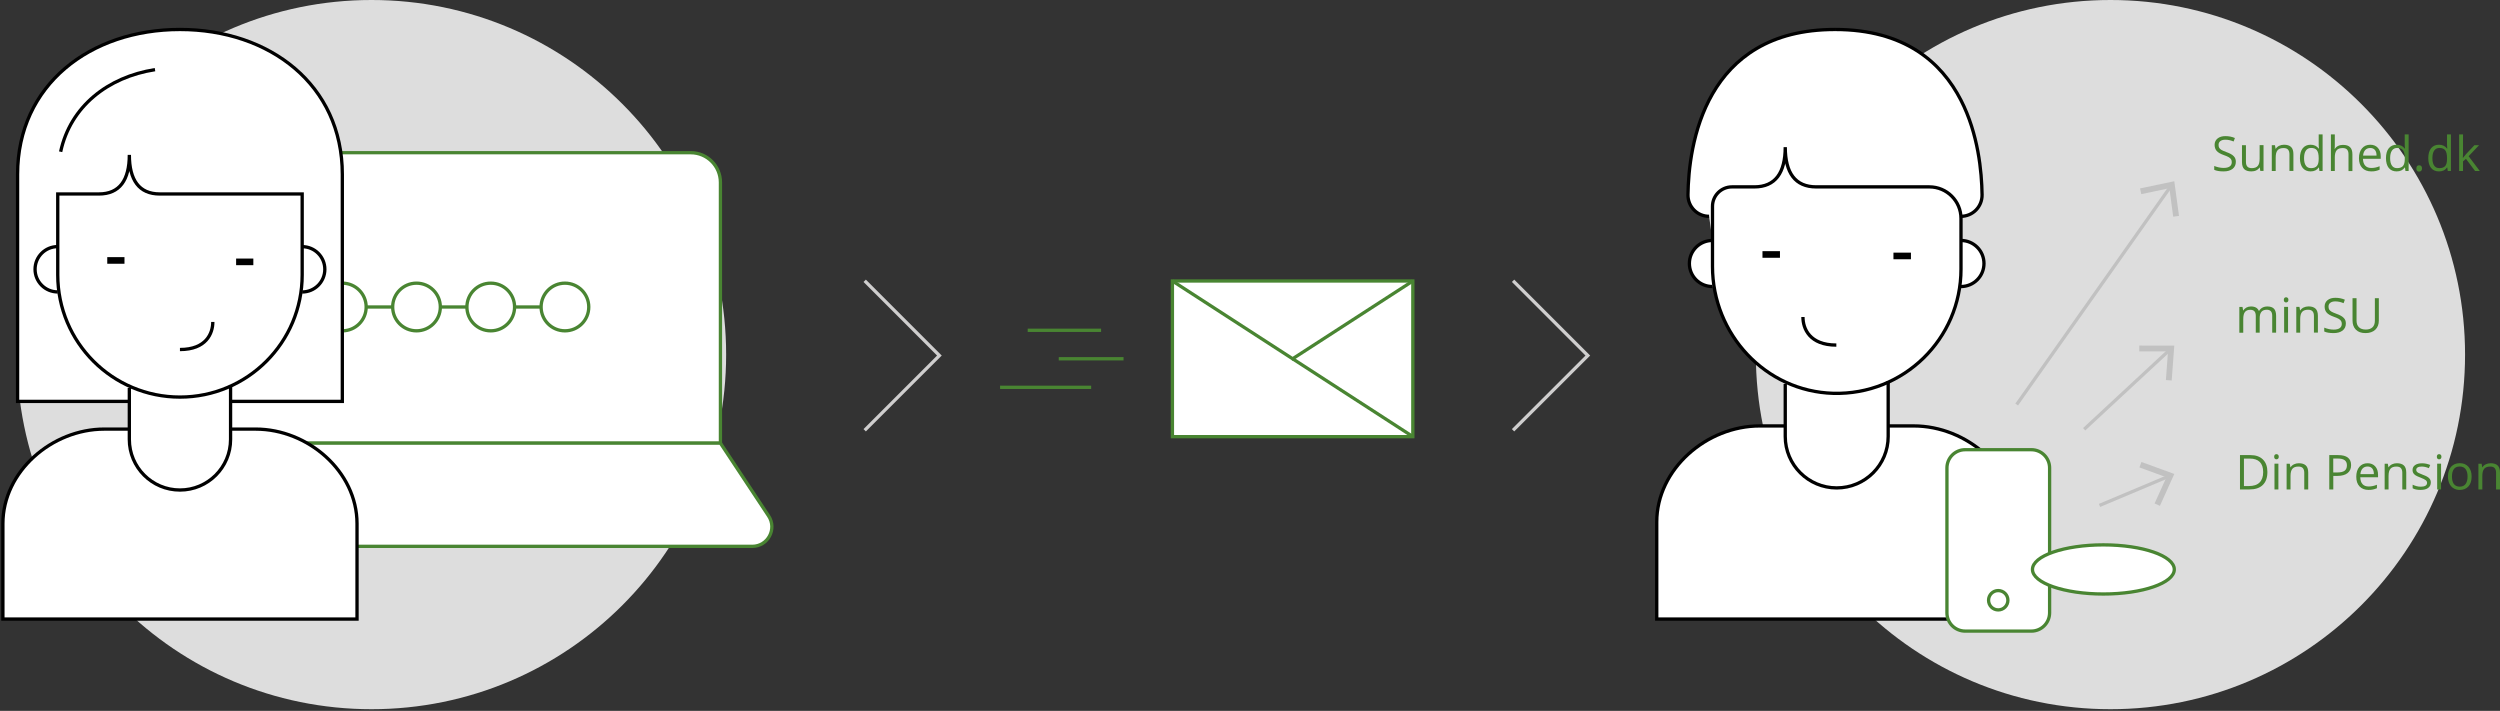 <svg width="830" height="236" viewBox="0 0 830 236" fill="none" xmlns="http://www.w3.org/2000/svg">
<rect x="0" y="0" width="830" height="236" fill="#333333" stroke="none"/>
<g clip-path="url(#clip0_5190_12651)">
<path d="M123.352 235.454C188.371 235.454 241.079 182.746 241.079 117.727C241.079 52.708 188.371 0 123.352 0C58.333 0 5.625 52.708 5.625 117.727C5.625 182.746 58.333 235.454 123.352 235.454Z" fill="#DDDDDD"/>
<path d="M115.146 127.796H66.922V153.899H115.146V127.796Z" fill="white"/>
<path d="M113.247 50.697H229.324C234.78 50.697 239.183 55.118 239.183 60.556V147.128H101.984" fill="white"/>
<path d="M113.247 50.697H229.324C234.78 50.697 239.183 55.118 239.183 60.556V147.128H101.984" stroke="#498532" stroke-width="1.1" stroke-miterlimit="10"/>
<path d="M118.527 181.388H249.744C254.936 181.388 258.041 175.617 255.164 171.284L239.183 147.128H101.984" fill="white"/>
<path d="M118.527 181.388H249.744C254.936 181.388 258.041 175.617 255.164 171.284L239.183 147.128H101.984" stroke="#498532" stroke-width="1.1" stroke-miterlimit="10"/>
<path d="M187.562 101.921H113.656" stroke="#498532" stroke-width="1.1" stroke-miterlimit="10"/>
<path d="M187.56 109.833C191.93 109.833 195.472 106.291 195.472 101.921C195.472 97.552 191.93 94.01 187.56 94.01C183.191 94.01 179.648 97.552 179.648 101.921C179.648 106.291 183.191 109.833 187.56 109.833Z" fill="white" stroke="#498532" stroke-width="1.1" stroke-miterlimit="10"/>
<path d="M162.927 109.833C167.297 109.833 170.839 106.291 170.839 101.921C170.839 97.552 167.297 94.01 162.927 94.01C158.558 94.01 155.016 97.552 155.016 101.921C155.016 106.291 158.558 109.833 162.927 109.833Z" fill="white" stroke="#498532" stroke-width="1.1" stroke-miterlimit="10"/>
<path d="M138.279 109.833C142.648 109.833 146.19 106.291 146.19 101.921C146.19 97.552 142.648 94.01 138.279 94.01C133.909 94.01 130.367 97.552 130.367 101.921C130.367 106.291 133.909 109.833 138.279 109.833Z" fill="white" stroke="#498532" stroke-width="1.1" stroke-miterlimit="10"/>
<path d="M113.656 94.01C118.024 94.01 121.568 97.553 121.568 101.921C121.568 106.289 118.024 109.833 113.656 109.833" fill="white"/>
<path d="M113.656 94.01C118.024 94.01 121.568 97.553 121.568 101.921C121.568 106.289 118.024 109.833 113.656 109.833" stroke="#498532" stroke-width="1.1" stroke-miterlimit="10"/>
<path d="M32.781 133.269H5.836V57.907C5.836 28.138 29.974 9.789 59.744 9.789C89.513 9.789 113.651 28.138 113.651 57.907V133.269H86.706H32.781Z" fill="white"/>
<path d="M76.323 142.462H84.884C102.216 142.462 118.53 156.513 118.53 173.845V205.527H0.961V173.845C0.961 156.513 17.275 142.462 34.607 142.462H42.694" fill="white"/>
<path d="M76.323 142.462H84.884C102.216 142.462 118.53 156.513 118.53 173.845V205.527H0.961V173.845C0.961 156.513 17.275 142.462 34.607 142.462H42.694" stroke="black" stroke-width="1.1" stroke-miterlimit="10"/>
<path d="M42.938 128.761V145.882C42.938 155.162 50.463 162.688 59.743 162.688C69.023 162.688 76.549 155.162 76.549 145.882V127.814" fill="white"/>
<path d="M42.938 128.761V145.882C42.938 155.162 50.463 162.688 59.743 162.688C69.023 162.688 76.549 155.162 76.549 145.882V127.814" stroke="black" stroke-width="1.1" stroke-miterlimit="10"/>
<path d="M42.938 133.269H5.836V57.907C5.836 28.138 29.974 9.789 59.744 9.789C89.513 9.789 113.651 28.138 113.651 57.907V133.269H76.549" stroke="black" stroke-width="1.1" stroke-miterlimit="10"/>
<path d="M78.391 86.94H84.109" stroke="black" stroke-width="2.2" stroke-miterlimit="10"/>
<path d="M35.609 86.466H41.328" stroke="black" stroke-width="2.2" stroke-miterlimit="10"/>
<path d="M59.742 116.043C68.496 116.043 70.653 110.657 70.653 106.886Z" fill="white"/>
<path d="M59.742 116.043C68.496 116.043 70.653 110.657 70.653 106.886" stroke="black" stroke-width="1.1" stroke-miterlimit="10"/>
<path d="M100.32 81.888C104.478 81.888 107.846 85.256 107.846 89.413C107.846 93.571 104.478 96.939 100.32 96.939" stroke="black" stroke-width="1.1" stroke-miterlimit="10"/>
<path d="M19.166 96.922C15.009 96.922 11.641 93.553 11.641 89.396C11.641 85.238 15.009 81.87 19.166 81.87" stroke="black" stroke-width="1.1" stroke-miterlimit="10"/>
<path d="M42.942 51.417C42.942 59.785 39.714 64.398 32.837 64.398H19.172V91.255C19.172 113.675 37.346 131.831 59.747 131.831C82.149 131.831 100.323 113.657 100.323 91.255V64.398H53.046C46.17 64.398 42.942 59.785 42.942 51.417Z" stroke="black" stroke-width="1.1" stroke-miterlimit="10"/>
<path d="M20.133 50.382C23.343 35.401 35.745 25.577 51.464 23.121" stroke="black" stroke-width="1.1" stroke-miterlimit="10"/>
<path d="M700.672 235.454C765.691 235.454 818.399 182.746 818.399 117.727C818.399 52.708 765.691 0 700.672 0C635.653 0 582.945 52.708 582.945 117.727C582.945 182.746 635.653 235.454 700.672 235.454Z" fill="#DDDDDD"/>
<path d="M469.06 93.29H389.242V144.97H469.06V93.29Z" fill="white" stroke="#498532" stroke-width="1.1" stroke-miterlimit="10"/>
<path d="M389.242 93.29L429.151 119.113L469.06 93.29" stroke="#498532" stroke-width="1.1" stroke-miterlimit="10"/>
<path d="M365.562 109.657H341.195" stroke="#498532" stroke-width="1.1" stroke-miterlimit="10"/>
<path d="M373.015 119.113H351.508" stroke="#498532" stroke-width="1.1" stroke-miterlimit="10"/>
<path d="M362.266 128.586H332.023" stroke="#498532" stroke-width="1.1" stroke-miterlimit="10"/>
<path d="M469.065 144.953L429.156 119.113" stroke="#498532" stroke-width="1.1" stroke-miterlimit="10"/>
<path d="M287.078 93.22L311.883 118.043L287.078 142.848" stroke="#CFCECE" stroke-width="1.1" stroke-miterlimit="10"/>
<path d="M502.336 93.22L527.158 118.043L502.336 142.848" stroke="#CFCECE" stroke-width="1.1" stroke-miterlimit="10"/>
<path d="M635.332 141.409H626.631L627.122 126.744L627.21 126.726C639.683 120.902 648.752 109.008 650.646 94.852L651.032 95.115C655.26 95.115 658.681 91.694 658.681 87.466C658.681 83.239 655.26 79.818 651.032 79.818V71.819C654.962 71.819 658.102 68.608 658.049 64.679C657.944 57.013 656.769 44.435 651.032 33.26C644.559 20.63 632.297 9.789 609.229 9.789C565.724 9.789 560.619 48.382 560.408 64.679C560.356 68.608 563.496 71.819 567.425 71.819L568.531 79.835C564.303 79.835 560.882 83.256 560.882 87.484C560.882 91.712 564.303 95.132 568.531 95.132L568.987 94.711C571.057 108.851 580.126 120.92 592.616 126.796L592.704 126.849L592.458 141.444H584.231C566.601 141.444 550.023 155.724 550.023 173.354V205.562H669.54V173.354C669.54 155.706 652.962 141.409 635.332 141.409Z" fill="white"/>
<path d="M592.703 127.498V144.9C592.703 154.338 600.352 161.986 609.789 161.986C619.227 161.986 626.876 154.338 626.876 144.9V126.516" stroke="black" stroke-width="1.1" stroke-miterlimit="10"/>
<path d="M626.647 141.409H635.348C652.978 141.409 669.555 155.689 669.555 173.319V205.526H550.039V173.319C550.039 155.689 566.634 141.409 584.247 141.409H592.474" stroke="black" stroke-width="1.1" stroke-miterlimit="10"/>
<path d="M651.031 79.835C655.259 79.835 658.68 83.256 658.68 87.484C658.68 91.712 655.259 95.132 651.031 95.132" stroke="black" stroke-width="1.1" stroke-miterlimit="10"/>
<path d="M568.523 95.132C564.296 95.132 560.875 91.712 560.875 87.484C560.875 83.256 564.296 79.835 568.523 79.835" stroke="black" stroke-width="1.1" stroke-miterlimit="10"/>
<path d="M628.625 84.975H634.432" stroke="black" stroke-width="2.2" stroke-miterlimit="10"/>
<path d="M585.141 84.484H590.947" stroke="black" stroke-width="2.2" stroke-miterlimit="10"/>
<path d="M609.665 114.569C600.771 114.569 598.578 109.096 598.578 105.254" stroke="black" stroke-width="1.1" stroke-miterlimit="10"/>
<path d="M592.703 48.855C592.703 57.364 589.422 62.047 582.44 62.047H575.002C571.441 62.047 568.547 64.942 568.547 68.503V88.484C568.547 110.955 586.177 129.954 608.631 130.585C631.945 131.217 651.049 112.517 651.049 89.343V72.538C651.049 66.749 646.347 62.047 640.558 62.047H602.983C595.983 62.047 592.703 57.364 592.703 48.855Z" stroke="black" stroke-width="1.1" stroke-miterlimit="10"/>
<path d="M651.03 71.819C654.96 71.819 658.1 68.608 658.047 64.679C657.942 57.013 656.766 44.435 651.03 33.26C644.557 20.63 632.295 9.789 609.227 9.789" stroke="black" stroke-width="1.1" stroke-miterlimit="10"/>
<path d="M567.424 71.819C563.494 71.819 560.354 68.608 560.407 64.679C560.617 48.382 565.722 9.789 609.227 9.789" stroke="black" stroke-width="1.1" stroke-miterlimit="10"/>
<path d="M669.539 134.304L720.658 61.889" stroke="#C1C1C1" stroke-width="1.1" stroke-miterlimit="10"/>
<path d="M723.429 71.678L721.499 71.941L720.236 62.486L710.903 64.451L710.5 62.556L721.867 60.17L723.429 71.678Z" fill="#C1C1C1"/>
<path d="M697.039 167.793L719.932 158.162" stroke="#C1C1C1" stroke-width="1.1" stroke-miterlimit="10"/>
<path d="M717.096 167.933L715.324 167.144L719.253 158.46L710.289 155.18L710.956 153.373L721.867 157.355L717.096 167.933Z" fill="#C1C1C1"/>
<path d="M691.938 142.514L720.321 116.166" stroke="#C1C1C1" stroke-width="1.1" stroke-miterlimit="10"/>
<path d="M721.003 126.323L719.074 126.182L719.775 116.674H710.25V114.727L721.863 114.745L721.003 126.323Z" fill="#C1C1C1"/>
<path d="M752.776 156.689C752.776 158.566 752.268 160.004 751.25 161.004C750.233 162.004 748.759 162.495 746.83 162.495H743.672V151.093H747.163C748.935 151.093 750.32 151.584 751.303 152.566C752.285 153.548 752.776 154.917 752.776 156.689ZM751.373 156.741C751.373 155.25 751.005 154.127 750.25 153.373C749.496 152.619 748.391 152.25 746.917 152.25H744.988V161.372H746.601C748.18 161.372 749.373 160.986 750.163 160.197C750.97 159.408 751.373 158.25 751.373 156.741Z" fill="#498532"/>
<path d="M755.023 151.636C755.023 151.338 755.094 151.128 755.234 150.987C755.374 150.847 755.567 150.777 755.778 150.777C755.988 150.777 756.164 150.847 756.322 150.987C756.479 151.128 756.55 151.338 756.55 151.636C756.55 151.935 756.479 152.145 756.322 152.285C756.164 152.426 755.988 152.496 755.778 152.496C755.567 152.496 755.374 152.426 755.234 152.285C755.094 152.145 755.023 151.917 755.023 151.636ZM756.427 162.495H755.129V153.934H756.427V162.495Z" fill="#498532"/>
<path d="M765.015 162.495V156.969C765.015 156.267 764.857 155.759 764.542 155.408C764.226 155.057 763.735 154.899 763.051 154.899C762.156 154.899 761.507 155.145 761.086 155.618C760.665 156.11 760.454 156.899 760.454 158.022V162.513H759.156V153.952H760.209L760.419 155.127H760.489C760.753 154.706 761.121 154.373 761.612 154.145C762.086 153.917 762.63 153.794 763.209 153.794C764.244 153.794 765.015 154.04 765.542 154.531C766.068 155.022 766.331 155.829 766.331 156.916V162.495H765.015Z" fill="#498532"/>
<path d="M780.565 154.408C780.565 155.566 780.179 156.443 779.39 157.074C778.601 157.688 777.478 158.004 776.004 158.004H774.654V162.495H773.32V151.093H776.285C779.127 151.093 780.565 152.198 780.565 154.408ZM774.654 156.864H775.846C777.022 156.864 777.881 156.671 778.39 156.303C778.916 155.917 779.18 155.32 779.18 154.478C779.18 153.724 778.934 153.163 778.443 152.794C777.952 152.426 777.18 152.233 776.127 152.233H774.636V156.864H774.654Z" fill="#498532"/>
<path d="M786.369 162.653C785.106 162.653 784.106 162.267 783.369 161.495C782.632 160.723 782.281 159.653 782.281 158.285C782.281 156.916 782.615 155.811 783.299 155.004C783.983 154.197 784.895 153.794 786.035 153.794C787.105 153.794 787.947 154.145 788.579 154.846C789.21 155.548 789.509 156.478 789.509 157.636V158.46H783.614C783.632 159.46 783.895 160.232 784.369 160.741C784.842 161.267 785.527 161.513 786.404 161.513C787.333 161.513 788.228 161.32 789.14 160.934V162.091C788.684 162.284 788.246 162.425 787.842 162.513C787.439 162.618 786.93 162.653 786.369 162.653ZM786.018 154.882C785.334 154.882 784.79 155.11 784.369 155.548C783.965 156.004 783.72 156.618 783.65 157.408H788.123C788.123 156.583 787.947 155.969 787.579 155.531C787.211 155.092 786.684 154.882 786.018 154.882Z" fill="#498532"/>
<path d="M797.562 162.495V156.969C797.562 156.267 797.404 155.759 797.089 155.408C796.773 155.057 796.282 154.899 795.598 154.899C794.703 154.899 794.054 155.145 793.633 155.618C793.212 156.11 793.001 156.899 793.001 158.022V162.513H791.703V153.952H792.756L792.966 155.127H793.036C793.299 154.706 793.668 154.373 794.159 154.145C794.633 153.917 795.177 153.794 795.755 153.794C796.79 153.794 797.562 154.04 798.089 154.531C798.615 155.022 798.878 155.829 798.878 156.916V162.495H797.562Z" fill="#498532"/>
<path d="M807.031 160.162C807.031 160.951 806.732 161.565 806.136 162.004C805.54 162.442 804.715 162.653 803.645 162.653C802.505 162.653 801.628 162.477 800.996 162.109V160.916C801.399 161.127 801.856 161.285 802.312 161.407C802.785 161.53 803.241 161.583 803.68 161.583C804.364 161.583 804.873 161.478 805.241 161.267C805.61 161.057 805.785 160.723 805.785 160.285C805.785 159.951 805.645 159.671 805.347 159.425C805.066 159.179 804.487 158.916 803.662 158.583C802.873 158.285 802.294 158.022 801.961 157.811C801.628 157.583 801.382 157.338 801.207 157.057C801.049 156.776 800.961 156.443 800.961 156.057C800.961 155.355 801.242 154.811 801.803 154.408C802.364 154.004 803.154 153.812 804.136 153.812C805.066 153.812 805.961 154.004 806.838 154.373L806.382 155.425C805.522 155.075 804.75 154.899 804.048 154.899C803.434 154.899 802.978 154.987 802.663 155.18C802.347 155.373 802.189 155.636 802.189 155.969C802.189 156.197 802.242 156.39 802.364 156.548C802.487 156.706 802.663 156.864 802.926 157.004C803.189 157.145 803.68 157.355 804.417 157.636C805.434 158.004 806.118 158.373 806.469 158.758C806.855 159.127 807.031 159.601 807.031 160.162Z" fill="#498532"/>
<path d="M809.031 151.636C809.031 151.338 809.101 151.128 809.242 150.987C809.382 150.847 809.575 150.777 809.786 150.777C809.996 150.777 810.171 150.847 810.329 150.987C810.487 151.128 810.557 151.338 810.557 151.636C810.557 151.935 810.487 152.145 810.329 152.285C810.171 152.426 809.996 152.496 809.786 152.496C809.575 152.496 809.382 152.426 809.242 152.285C809.101 152.145 809.031 151.917 809.031 151.636ZM810.435 162.495H809.136V153.934H810.435V162.495Z" fill="#498532"/>
<path d="M820.578 158.215C820.578 159.601 820.227 160.706 819.525 161.478C818.824 162.267 817.859 162.653 816.613 162.653C815.841 162.653 815.175 162.478 814.578 162.109C813.982 161.758 813.526 161.232 813.21 160.565C812.894 159.899 812.719 159.109 812.719 158.215C812.719 156.829 813.07 155.741 813.771 154.952C814.473 154.18 815.438 153.776 816.666 153.776C817.894 153.776 818.806 154.18 819.525 154.969C820.227 155.776 820.578 156.864 820.578 158.215ZM814.052 158.215C814.052 159.302 814.262 160.144 814.701 160.706C815.14 161.267 815.789 161.565 816.631 161.565C817.473 161.565 818.122 161.285 818.56 160.706C818.999 160.127 819.227 159.302 819.227 158.197C819.227 157.092 818.999 156.285 818.56 155.724C818.122 155.162 817.473 154.882 816.613 154.882C815.754 154.882 815.122 155.162 814.701 155.724C814.28 156.285 814.052 157.11 814.052 158.215Z" fill="#498532"/>
<path d="M828.695 162.495V156.969C828.695 156.267 828.537 155.759 828.221 155.408C827.906 155.057 827.414 154.899 826.73 154.899C825.836 154.899 825.187 155.145 824.766 155.618C824.345 156.11 824.134 156.899 824.134 158.022V162.513H822.836V153.952H823.888L824.099 155.127H824.169C824.432 154.706 824.801 154.373 825.292 154.145C825.766 153.917 826.309 153.794 826.888 153.794C827.923 153.794 828.695 154.04 829.221 154.531C829.748 155.022 829.993 155.829 829.993 156.916V162.495H828.695Z" fill="#498532"/>
<path d="M742.3 53.715C742.3 54.715 741.931 55.504 741.212 56.066C740.475 56.627 739.493 56.907 738.248 56.907C736.897 56.907 735.862 56.732 735.125 56.381V55.101C735.599 55.294 736.107 55.452 736.651 55.574C737.195 55.697 737.756 55.75 738.283 55.75C739.16 55.75 739.826 55.574 740.282 55.241C740.739 54.908 740.949 54.434 740.949 53.838C740.949 53.452 740.861 53.118 740.703 52.873C740.546 52.627 740.282 52.382 739.914 52.171C739.546 51.961 738.984 51.715 738.212 51.452C737.142 51.066 736.388 50.627 735.932 50.101C735.476 49.575 735.248 48.908 735.248 48.066C735.248 47.224 735.581 46.487 736.248 45.961C736.914 45.435 737.774 45.189 738.862 45.189C739.949 45.189 741.037 45.4 741.984 45.821L741.563 46.978C740.616 46.575 739.704 46.382 738.809 46.382C738.107 46.382 737.563 46.54 737.16 46.838C736.756 47.136 736.563 47.557 736.563 48.101C736.563 48.505 736.634 48.821 736.774 49.066C736.914 49.312 737.16 49.557 737.511 49.768C737.862 49.978 738.388 50.206 739.107 50.469C740.3 50.891 741.124 51.347 741.581 51.838C742.072 52.311 742.3 52.943 742.3 53.715Z" fill="#498532"/>
<path d="M745.652 48.206V53.75C745.652 54.452 745.809 54.96 746.125 55.311C746.441 55.662 746.932 55.82 747.616 55.82C748.511 55.82 749.16 55.574 749.581 55.083C750.002 54.592 750.195 53.803 750.195 52.68V48.189H751.493V56.75H750.423L750.23 55.609H750.16C749.897 56.03 749.528 56.346 749.055 56.574C748.581 56.802 748.055 56.907 747.441 56.907C746.406 56.907 745.617 56.662 745.108 56.171C744.599 55.68 744.336 54.89 744.336 53.803V48.206H745.652Z" fill="#498532"/>
<path d="M760.094 56.75V51.224C760.094 50.522 759.936 50.013 759.62 49.663C759.304 49.312 758.813 49.154 758.129 49.154C757.234 49.154 756.585 49.399 756.164 49.873C755.743 50.364 755.532 51.154 755.532 52.276V56.767H754.234V48.206H755.287L755.497 49.382H755.568C755.831 48.961 756.199 48.627 756.69 48.399C757.164 48.171 757.708 48.049 758.287 48.049C759.322 48.049 760.094 48.294 760.62 48.785C761.146 49.277 761.409 50.084 761.409 51.171V56.75H760.094Z" fill="#498532"/>
<path d="M769.876 55.609H769.806C769.209 56.486 768.315 56.907 767.122 56.907C765.999 56.907 765.139 56.522 764.508 55.767C763.894 54.995 763.578 53.908 763.578 52.504C763.578 51.101 763.894 49.996 764.508 49.224C765.139 48.452 765.999 48.049 767.122 48.049C768.244 48.049 769.174 48.47 769.788 49.312H769.893L769.841 48.698L769.806 48.101V44.628H771.104V56.767H770.051L769.876 55.609ZM767.28 55.82C768.157 55.82 768.806 55.574 769.209 55.101C769.613 54.627 769.806 53.838 769.806 52.767V52.487C769.806 51.276 769.595 50.417 769.209 49.891C768.806 49.364 768.157 49.119 767.28 49.119C766.525 49.119 765.946 49.417 765.543 49.996C765.139 50.592 764.946 51.417 764.946 52.504C764.946 53.592 765.139 54.416 765.543 54.978C765.911 55.557 766.508 55.82 767.28 55.82Z" fill="#498532"/>
<path d="M779.701 56.75V51.224C779.701 50.522 779.543 50.013 779.227 49.663C778.912 49.312 778.42 49.154 777.736 49.154C776.842 49.154 776.175 49.399 775.771 49.891C775.35 50.382 775.157 51.189 775.157 52.294V56.767H773.859V44.628H775.157V48.312C775.157 48.75 775.14 49.119 775.087 49.417H775.157C775.421 49.013 775.771 48.68 776.245 48.452C776.719 48.206 777.245 48.101 777.859 48.101C778.912 48.101 779.683 48.347 780.21 48.855C780.736 49.364 780.999 50.136 780.999 51.224V56.802H779.701V56.75Z" fill="#498532"/>
<path d="M787.259 56.907C785.996 56.907 784.996 56.522 784.259 55.75C783.523 54.978 783.172 53.908 783.172 52.539C783.172 51.171 783.505 50.066 784.189 49.259C784.873 48.452 785.786 48.049 786.926 48.049C787.996 48.049 788.838 48.399 789.47 49.101C790.101 49.803 790.399 50.733 790.399 51.89V52.715H784.505C784.523 53.715 784.786 54.487 785.259 54.995C785.733 55.522 786.417 55.767 787.294 55.767C788.224 55.767 789.119 55.574 790.031 55.188V56.346C789.575 56.539 789.136 56.679 788.733 56.767C788.329 56.872 787.838 56.907 787.259 56.907ZM786.908 49.136C786.224 49.136 785.68 49.364 785.259 49.803C784.856 50.259 784.61 50.873 784.54 51.662H789.013C789.013 50.838 788.838 50.224 788.47 49.785C788.101 49.347 787.593 49.136 786.908 49.136Z" fill="#498532"/>
<path d="M798.438 55.609H798.368C797.772 56.486 796.877 56.907 795.684 56.907C794.561 56.907 793.702 56.522 793.07 55.767C792.456 54.995 792.141 53.908 792.141 52.504C792.141 51.101 792.456 49.996 793.07 49.224C793.702 48.452 794.561 48.049 795.684 48.049C796.807 48.049 797.737 48.47 798.351 49.312H798.456L798.403 48.698L798.368 48.101V44.628H799.666V56.767H798.614L798.438 55.609ZM795.86 55.82C796.737 55.82 797.386 55.574 797.789 55.101C798.193 54.627 798.386 53.838 798.386 52.767V52.487C798.386 51.276 798.175 50.417 797.789 49.891C797.386 49.364 796.737 49.119 795.86 49.119C795.105 49.119 794.526 49.417 794.123 49.996C793.719 50.592 793.526 51.417 793.526 52.504C793.526 53.592 793.719 54.416 794.123 54.978C794.491 55.557 795.07 55.82 795.86 55.82Z" fill="#498532"/>
<path d="M802.227 55.925C802.227 55.574 802.314 55.311 802.472 55.136C802.63 54.96 802.858 54.873 803.156 54.873C803.455 54.873 803.7 54.96 803.858 55.136C804.033 55.311 804.104 55.574 804.104 55.925C804.104 56.276 804.016 56.522 803.84 56.697C803.665 56.872 803.437 56.978 803.139 56.978C802.876 56.978 802.648 56.89 802.472 56.732C802.314 56.574 802.227 56.311 802.227 55.925Z" fill="#498532"/>
<path d="M812.485 55.609H812.415C811.819 56.486 810.924 56.907 809.731 56.907C808.608 56.907 807.749 56.522 807.117 55.767C806.503 54.995 806.188 53.908 806.188 52.504C806.188 51.101 806.503 49.996 807.117 49.224C807.749 48.452 808.608 48.049 809.731 48.049C810.854 48.049 811.783 48.47 812.397 49.312H812.503L812.45 48.698L812.415 48.101V44.628H813.713V56.767H812.661L812.485 55.609ZM809.889 55.82C810.766 55.82 811.415 55.574 811.819 55.101C812.222 54.627 812.415 53.838 812.415 52.767V52.487C812.415 51.276 812.205 50.417 811.819 49.891C811.415 49.364 810.766 49.119 809.889 49.119C809.135 49.119 808.556 49.417 808.152 49.996C807.749 50.592 807.556 51.417 807.556 52.504C807.556 53.592 807.749 54.416 808.152 54.978C808.538 55.557 809.117 55.82 809.889 55.82Z" fill="#498532"/>
<path d="M817.736 52.382C817.964 52.066 818.297 51.645 818.753 51.136L821.507 48.206H823.051L819.578 51.855L823.279 56.767H821.718L818.7 52.732L817.718 53.574V56.767H816.438V44.628H817.718V51.066C817.718 51.346 817.701 51.785 817.648 52.399H817.736V52.382Z" fill="#498532"/>
<path d="M754.372 110.429V104.868C754.372 104.184 754.232 103.675 753.934 103.342C753.636 103.009 753.197 102.833 752.583 102.833C751.776 102.833 751.18 103.061 750.794 103.535C750.408 103.991 750.215 104.71 750.215 105.675V110.447H748.917V104.886C748.917 104.202 748.776 103.693 748.478 103.36C748.18 103.026 747.724 102.851 747.11 102.851C746.303 102.851 745.706 103.096 745.32 103.588C744.934 104.079 744.759 104.868 744.759 105.973V110.464H743.461V101.904H744.513L744.724 103.079H744.794C745.04 102.658 745.391 102.342 745.829 102.097C746.268 101.869 746.776 101.746 747.32 101.746C748.654 101.746 749.531 102.237 749.934 103.202H750.022C750.285 102.746 750.653 102.395 751.127 102.132C751.618 101.869 752.162 101.746 752.776 101.746C753.741 101.746 754.46 101.991 754.951 102.483C755.425 102.974 755.67 103.781 755.67 104.868V110.447H754.372V110.429Z" fill="#498532"/>
<path d="M758.227 99.553C758.227 99.255 758.297 99.044 758.437 98.904C758.577 98.763 758.77 98.693 758.981 98.693C759.191 98.693 759.367 98.763 759.525 98.904C759.683 99.044 759.753 99.255 759.753 99.553C759.753 99.851 759.683 100.062 759.525 100.202C759.367 100.342 759.191 100.413 758.981 100.413C758.77 100.413 758.577 100.342 758.437 100.202C758.297 100.062 758.227 99.851 758.227 99.553ZM759.63 110.429H758.332V101.869H759.63V110.429Z" fill="#498532"/>
<path d="M768.226 110.429V104.903C768.226 104.202 768.068 103.693 767.753 103.342C767.437 102.991 766.946 102.833 766.262 102.833C765.367 102.833 764.718 103.079 764.297 103.553C763.876 104.044 763.665 104.833 763.665 105.956V110.447H762.367V101.886H763.42L763.63 103.061H763.7C763.964 102.64 764.332 102.307 764.823 102.079C765.297 101.851 765.841 101.728 766.419 101.728C767.454 101.728 768.226 101.974 768.753 102.465C769.279 102.956 769.542 103.763 769.542 104.851V110.429H768.226Z" fill="#498532"/>
<path d="M778.823 107.394C778.823 108.394 778.455 109.184 777.736 109.745C776.999 110.306 776.016 110.587 774.771 110.587C773.42 110.587 772.385 110.412 771.648 110.061V108.78C772.122 108.973 772.631 109.131 773.175 109.254C773.718 109.377 774.28 109.429 774.806 109.429C775.683 109.429 776.35 109.254 776.806 108.921C777.262 108.587 777.473 108.114 777.473 107.517C777.473 107.131 777.385 106.798 777.227 106.552C777.069 106.307 776.806 106.061 776.437 105.851C776.069 105.64 775.508 105.395 774.736 105.131C773.666 104.745 772.911 104.307 772.455 103.781C771.999 103.254 771.771 102.588 771.771 101.746C771.771 100.904 772.105 100.167 772.754 99.641C773.42 99.114 774.28 98.869 775.367 98.869C776.455 98.869 777.543 99.079 778.49 99.5L778.069 100.658C777.122 100.255 776.209 100.062 775.315 100.062C774.613 100.062 774.069 100.22 773.666 100.518C773.262 100.816 773.069 101.237 773.069 101.781C773.069 102.184 773.14 102.5 773.28 102.746C773.42 102.991 773.666 103.237 774.017 103.447C774.368 103.658 774.894 103.886 775.613 104.149C776.806 104.57 777.63 105.026 778.086 105.517C778.595 105.973 778.823 106.605 778.823 107.394Z" fill="#498532"/>
<path d="M789.775 99.009V106.395C789.775 107.693 789.389 108.71 788.6 109.464C787.81 110.201 786.74 110.587 785.354 110.587C783.969 110.587 782.916 110.219 782.162 109.464C781.407 108.71 781.039 107.693 781.039 106.377V99.009H782.372V106.447C782.372 107.394 782.635 108.131 783.162 108.64C783.688 109.149 784.442 109.412 785.46 109.412C786.425 109.412 787.161 109.149 787.688 108.64C788.214 108.131 788.459 107.394 788.459 106.43V99.009H789.775Z" fill="#498532"/>
<path d="M674.416 209.526H652.435C649.102 209.526 646.383 206.825 646.383 203.474V155.355C646.383 152.022 649.084 149.303 652.435 149.303H674.416C677.749 149.303 680.468 152.005 680.468 155.355V203.474C680.45 206.825 677.749 209.526 674.416 209.526Z" fill="white" stroke="#498532" stroke-width="1.1" stroke-miterlimit="10"/>
<path d="M663.413 202.492C665.186 202.492 666.624 201.054 666.624 199.281C666.624 197.508 665.186 196.071 663.413 196.071C661.64 196.071 660.203 197.508 660.203 199.281C660.203 201.054 661.64 202.492 663.413 202.492Z" stroke="#498532" stroke-width="1.1" stroke-miterlimit="10"/>
<path d="M698.323 197.211C711.325 197.211 721.865 193.559 721.865 189.054C721.865 184.549 711.325 180.897 698.323 180.897C685.321 180.897 674.781 184.549 674.781 189.054C674.781 193.559 685.321 197.211 698.323 197.211Z" fill="white" stroke="#498532" stroke-width="1.1" stroke-miterlimit="10"/>
</g>
<defs>
<clipPath id="clip0_5190_12651">
<rect width="830" height="235.454" fill="white"/>
</clipPath>
</defs>
</svg>
